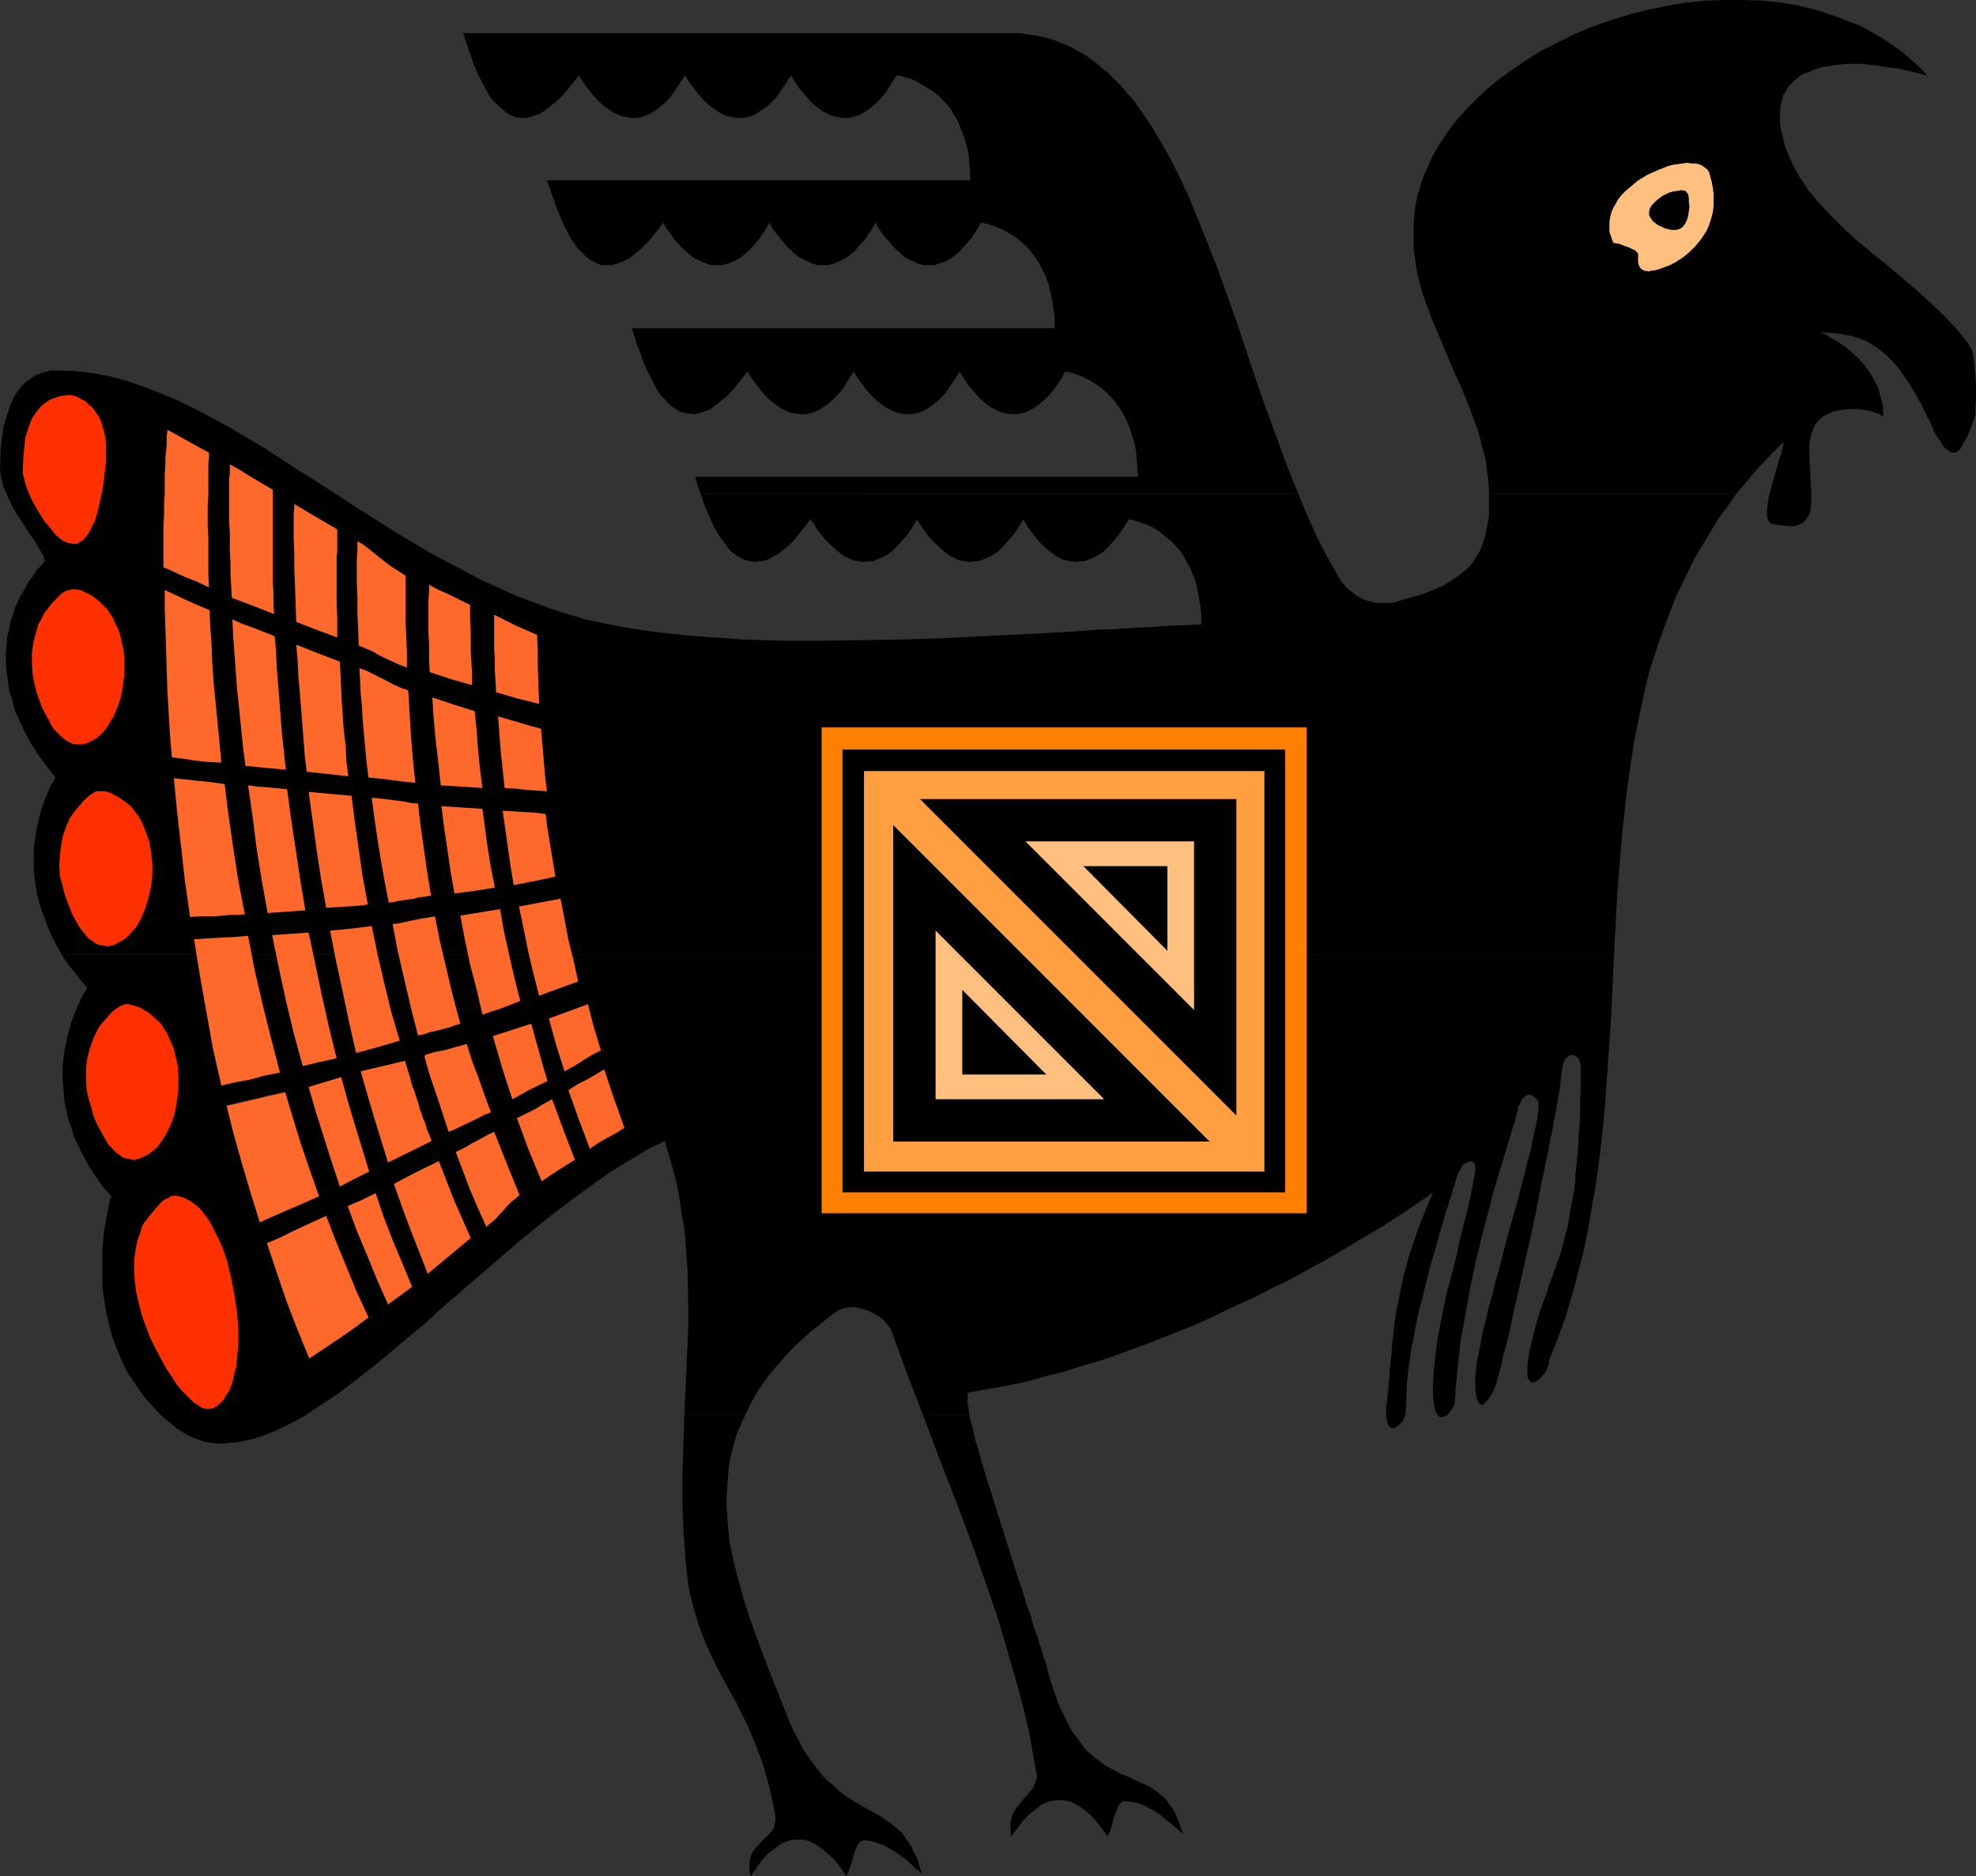<?xml version="1.0" encoding="UTF-8" standalone="no"?>
<svg
   version="1.0"
   width="129.766mm"
   height="123.185mm"
   id="svg61"
   sodipodi:docname="Turkey 3.wmf"
   xmlns:inkscape="http://www.inkscape.org/namespaces/inkscape"
   xmlns:sodipodi="http://sodipodi.sourceforge.net/DTD/sodipodi-0.dtd"
   xmlns="http://www.w3.org/2000/svg"
   xmlns:svg="http://www.w3.org/2000/svg">
  <rect width="100%" height="100%" fill="#333333" stroke="none"/>
  <sodipodi:namedview
     id="namedview61"
     pagecolor="#ffffff"
     bordercolor="#000000"
     borderopacity="0.25"
     inkscape:showpageshadow="2"
     inkscape:pageopacity="0.0"
     inkscape:pagecheckerboard="0"
     inkscape:deskcolor="#d1d1d1"
     inkscape:document-units="mm" />
  <defs
     id="defs1">
    <pattern
       id="WMFhbasepattern"
       patternUnits="userSpaceOnUse"
       width="6"
       height="6"
       x="0"
       y="0" />
  </defs>
  <path
     style="fill:#000000;fill-opacity:1;fill-rule:evenodd;stroke:none"
     d="m 169.841,351.327 -0.323,10.343 -0.162,5.171 v 5.171 l 0.162,5.171 0.323,5.333 0.323,5.171 0.646,5.171 0.323,2.101 0.485,1.939 0.97,3.717 1.131,3.555 1.293,3.232 1.454,3.232 1.454,3.07 3.232,5.979 1.778,3.232 1.616,3.232 1.616,3.394 1.454,3.555 1.454,3.878 0.646,2.101 0.646,2.262 0.646,2.262 0.485,2.262 0.485,2.424 0.485,2.586 v 0.97 l -0.162,0.808 -0.162,0.808 -0.485,0.808 -1.293,1.454 -0.646,0.485 -0.646,0.808 -1.454,1.454 -0.646,0.97 -0.485,0.808 -0.323,1.131 -0.162,1.293 v 1.454 l 0.323,1.454 1.454,-2.101 1.454,-1.939 1.454,-1.616 1.616,-1.131 1.454,-1.131 1.454,-0.646 1.454,-0.485 h 1.616 1.454 l 1.454,0.485 1.454,0.808 1.454,0.97 1.454,1.293 1.616,1.454 1.454,1.939 1.454,2.101 0.646,-1.454 0.485,-1.454 0.485,-1.454 0.323,-1.293 0.485,-1.293 0.485,-0.97 0.323,-0.485 0.323,-0.162 0.323,-0.162 0.485,-0.162 1.616,0.162 1.616,0.485 1.778,0.646 1.778,0.97 1.778,1.131 1.778,1.293 1.939,1.778 2.101,1.778 -0.646,-1.939 -0.485,-1.778 -0.808,-1.454 -0.646,-1.454 -0.808,-1.293 -0.808,-1.131 -0.808,-1.131 -0.97,-0.808 -1.939,-1.616 -2.101,-1.454 -2.262,-1.293 -2.424,-1.293 -2.424,-1.454 -2.424,-1.616 -1.131,-0.97 -1.293,-1.131 -1.293,-1.131 -1.293,-1.293 -1.293,-1.454 -1.131,-1.616 -1.293,-1.778 -1.293,-1.939 -1.131,-2.262 -1.293,-2.424 -1.131,-2.586 -1.131,-2.909 -3.555,-8.888 -3.394,-9.05 -1.616,-4.525 -1.454,-4.525 -1.293,-4.687 -1.131,-4.525 -0.97,-4.525 -0.485,-4.525 -0.323,-4.687 v -2.262 l 0.162,-2.262 0.162,-2.262 0.162,-2.262 0.323,-2.262 0.485,-2.262 0.646,-2.262 0.646,-2.262 0.97,-2.101 0.97,-2.262 z"
     id="path1" />
  <path
     style="fill:#000000;fill-opacity:1;fill-rule:evenodd;stroke:none"
     d="m 229.149,351.327 2.101,5.495 2.101,5.656 4.363,11.151 4.202,11.312 3.878,11.151 1.939,5.656 1.616,5.495 1.616,5.656 1.616,5.495 1.454,5.495 1.293,5.495 0.97,5.333 0.97,5.333 0.162,0.97 -0.323,0.97 -0.323,0.808 -0.323,0.808 -1.293,1.616 -0.646,0.646 -0.646,0.808 -1.454,1.778 -0.646,0.97 -0.485,0.97 -0.323,1.131 -0.162,1.293 v 1.454 l 0.162,1.454 1.616,-2.101 1.454,-1.939 1.454,-1.454 1.616,-1.293 1.454,-1.131 1.454,-0.646 1.454,-0.323 1.454,-0.162 1.454,0.162 1.616,0.323 1.454,0.808 1.454,0.97 1.616,1.293 1.454,1.616 1.454,1.778 1.454,2.101 0.646,-1.293 0.485,-1.454 0.323,-1.616 0.485,-1.293 0.485,-1.131 0.485,-1.131 0.323,-0.323 0.323,-0.323 0.323,-0.162 h 0.485 l 1.616,0.162 1.778,0.323 1.616,0.646 1.778,0.97 1.778,1.131 1.778,1.454 1.939,1.616 2.101,1.778 -0.646,-1.939 -0.646,-1.616 -0.646,-1.616 -0.808,-1.293 -0.808,-1.131 -0.808,-1.131 -0.97,-0.808 -0.97,-0.808 -2.101,-1.454 -2.262,-0.97 -1.131,-0.485 -1.131,-0.646 -2.424,-0.97 -2.424,-1.293 -1.293,-0.646 -1.293,-0.97 -1.131,-0.808 -1.293,-1.131 -1.293,-1.131 -1.131,-1.454 -1.131,-1.616 -1.293,-1.616 -0.97,-1.939 -1.131,-2.262 -1.131,-2.424 -0.97,-2.747 -0.97,-2.909 -0.97,-3.394 -0.162,-0.808 -0.323,-0.97 -0.485,-1.293 -0.323,-1.293 -0.485,-1.454 -0.485,-1.616 -0.646,-1.778 -0.646,-1.939 -0.485,-1.939 -0.808,-1.939 -1.293,-4.363 -1.616,-4.687 -1.454,-4.687 -3.07,-9.696 -1.454,-4.687 -1.454,-4.525 -1.293,-4.363 -0.485,-1.939 -0.646,-1.939 -0.485,-1.939 -0.323,-1.616 -0.485,-1.616 -0.323,-1.454 z"
     id="path2" />
  <path
     style="fill:#000000;fill-opacity:1;fill-rule:evenodd;stroke:none"
     d="m 348.732,351.327 0.162,-0.485 0.162,-3.878 0.162,-4.04 0.485,-4.202 0.646,-4.202 0.808,-4.202 0.808,-4.202 1.131,-4.202 0.97,-4.04 0.97,-3.878 1.131,-3.717 0.97,-3.555 0.97,-3.232 0.808,-2.909 0.485,-1.293 0.323,-1.293 0.485,-1.131 0.485,-1.939 0.323,-0.808 0.162,-0.646 0.162,-0.485 0.323,-1.131 0.323,-0.97 0.485,-0.646 0.323,-0.808 0.485,-0.485 0.485,-0.323 0.485,-0.162 0.323,-0.162 0.485,-0.162 0.323,0.162 0.323,0.162 0.323,0.323 0.162,0.323 v 0.485 0.485 0.646 l -0.323,1.616 -0.323,1.778 -0.808,3.878 -0.808,3.555 -0.97,3.555 -0.808,3.394 -0.646,3.232 -0.808,3.07 -0.808,3.07 -0.808,2.909 -1.131,5.656 -1.131,5.656 -0.646,5.495 -0.323,2.747 -0.162,2.909 v 1.778 1.454 l 0.162,1.293 0.162,0.97 0.162,0.808 0.162,0.808 0.323,0.485 0.323,0.485 0.485,0.323 h 0.646 l 0.485,-0.162 0.485,-0.162 0.646,-0.808 0.646,-0.808 0.485,-0.808 0.162,-0.646 0.646,-7.595 0.808,-7.434 1.293,-7.272 1.293,-7.111 1.454,-6.787 0.808,-3.232 0.808,-3.232 0.808,-3.07 0.808,-2.909 0.646,-2.909 0.808,-2.586 0.97,-3.394 0.97,-3.07 0.808,-2.747 0.808,-2.586 0.323,-1.131 0.323,-1.131 0.323,-0.97 0.323,-0.808 0.162,-0.808 0.162,-0.646 0.162,-0.646 0.162,-0.485 0.162,-1.131 0.485,-0.808 0.323,-0.808 0.485,-0.485 0.323,-0.323 0.485,-0.323 0.485,-0.162 h 0.485 l 0.485,0.323 0.323,0.162 0.323,0.323 0.323,0.323 0.323,0.485 0.162,0.485 v 0.646 0.646 l -0.162,1.616 -0.323,1.939 -0.485,2.101 -0.485,2.262 -0.485,2.586 -0.808,2.747 -0.646,2.747 -0.808,3.07 -0.808,3.232 -0.97,3.394 -1.939,6.949 -1.778,6.949 -0.97,3.394 -0.808,3.394 -0.97,3.232 -0.646,3.07 -0.808,3.07 -0.485,2.747 -0.485,2.424 -0.485,2.262 -0.162,2.101 -0.162,0.808 v 0.808 2.101 0.808 l 0.162,0.808 v 0.646 l 0.162,0.646 0.323,0.808 0.323,0.485 0.323,0.323 h 0.485 l 0.323,-0.162 0.485,-0.485 0.485,-0.485 0.97,-1.454 0.808,-1.616 0.485,-1.454 0.485,-1.939 0.646,-2.262 0.485,-2.424 0.808,-2.747 0.646,-2.747 0.646,-3.07 0.646,-3.07 0.808,-3.232 1.454,-6.787 1.616,-6.949 1.454,-6.787 1.293,-6.787 0.97,-4.687 0.97,-4.525 0.323,-2.101 0.485,-1.939 0.323,-1.939 0.323,-1.778 0.323,-1.778 0.323,-1.616 0.162,-1.454 0.323,-1.293 0.162,-1.131 0.162,-1.131 v -0.808 l 0.162,-0.808 0.162,-1.454 0.162,-1.131 0.323,-0.97 0.323,-0.646 0.323,-0.485 0.485,-0.323 0.485,-0.323 h 0.323 0.485 l 0.485,0.323 0.323,0.162 0.323,0.323 0.485,0.97 0.162,0.97 v 4.525 l -0.162,4.363 v 4.04 l -0.323,3.717 -0.162,3.555 -0.323,3.394 -0.323,3.07 -0.162,2.909 -0.323,1.939 -0.323,1.778 -0.646,3.394 -0.485,3.232 -0.808,2.747 -0.646,2.747 -0.808,2.424 -0.808,2.262 -0.808,2.262 -0.808,2.101 -0.323,1.131 -0.323,0.97 -1.616,4.363 -0.646,2.262 -0.646,2.424 -0.646,2.586 -0.646,2.747 -0.162,1.131 -0.162,1.131 -0.162,0.808 v 0.97 1.293 0.646 l 0.323,0.808 0.162,0.323 0.323,0.323 0.485,0.162 0.646,-0.162 0.485,-0.323 0.646,-0.485 0.485,-0.485 0.646,-0.808 0.485,-0.646 0.323,-0.808 0.323,-0.97 v -0.646 l 2.101,-5.333 1.939,-5.333 1.616,-5.333 1.454,-5.495 1.454,-5.495 1.131,-5.495 0.97,-5.656 0.97,-5.495 0.97,-7.111 0.808,-7.111 0.646,-7.111 0.485,-7.111 0.97,-14.544 0.646,-14.221 H 15.352 l 1.293,2.101 1.616,1.939 1.616,2.101 1.778,2.101 -0.162,0.162 v 0.162 l -0.162,0.323 -0.323,0.485 -0.323,0.485 -0.485,0.808 -0.323,0.808 -0.323,0.808 -0.485,0.97 -0.485,1.131 -0.485,1.293 -0.485,1.293 -0.323,1.454 -0.485,1.454 -0.323,1.616 -0.323,1.616 -0.323,1.778 -0.162,1.778 -0.162,1.778 v 1.939 l 0.162,1.939 0.162,2.101 0.162,2.101 0.485,2.101 0.485,2.262 0.808,2.262 0.646,2.262 1.131,2.262 1.131,2.262 1.293,2.424 1.616,2.424 1.616,2.424 2.424,2.747 v 0.162 l -0.162,0.162 -0.162,0.485 -0.162,0.646 -0.162,0.808 -0.162,0.97 -0.162,0.97 -0.323,1.293 -0.162,1.293 -0.323,1.454 -0.162,1.616 -0.162,1.778 -0.162,1.778 v 1.778 1.939 2.101 2.101 l 0.162,2.101 0.323,2.101 0.323,2.262 0.485,2.262 0.485,2.262 0.646,2.262 0.808,2.262 0.97,2.424 0.97,2.262 1.131,2.262 1.454,2.101 1.454,2.262 1.616,2.101 1.939,2.101 1.939,2.101 3.717,3.07 1.778,1.131 1.616,0.97 1.778,0.646 1.778,0.646 1.939,0.323 1.778,0.162 1.939,-0.162 2.101,-0.162 1.939,-0.323 2.101,-0.485 2.101,-0.646 2.101,-0.808 2.101,-0.808 2.262,-1.131 2.262,-1.131 2.262,-1.293 3.878,-2.586 4.202,-2.747 4.202,-3.232 4.202,-3.232 4.363,-3.555 4.363,-3.717 4.525,-3.717 4.363,-4.04 4.525,-3.878 4.686,-4.04 9.211,-7.919 4.686,-3.878 4.686,-3.717 4.686,-3.555 4.686,-3.394 4.525,-3.232 4.525,-2.747 4.525,-2.747 4.525,-2.262 1.616,5.495 1.454,5.495 0.646,3.555 0.485,3.555 0.646,3.555 0.323,3.555 0.485,7.111 0.162,7.111 v 7.111 l -0.323,7.272 -0.646,14.383 h 15.029 l 1.616,-3.394 1.939,-3.232 2.262,-3.232 2.586,-3.07 2.909,-3.232 1.616,-1.616 1.778,-1.616 1.778,-1.616 1.939,-1.454 1.939,-1.616 2.101,-1.616 0.808,-0.485 1.131,-0.485 0.97,-0.162 1.131,-0.162 h 0.97 l 1.131,0.323 1.131,0.323 0.97,0.323 0.97,0.485 0.97,0.485 0.97,0.646 0.808,0.646 0.646,0.808 0.646,0.646 0.485,0.808 0.323,0.808 3.717,10.181 4.04,10.504 h 11.474 l -0.162,-1.293 -0.162,-1.131 -0.162,-0.97 v -0.808 -0.646 -0.485 l 0.162,-0.323 0.323,-0.162 4.525,-0.808 4.686,-0.808 4.686,-0.97 4.686,-1.293 4.525,-1.131 4.525,-1.454 4.525,-1.293 4.686,-1.616 8.726,-3.232 8.565,-3.394 4.202,-1.778 4.04,-1.939 4.04,-1.939 4.04,-1.778 3.717,-1.939 3.717,-1.778 3.717,-1.939 3.394,-1.939 3.394,-1.778 3.232,-1.939 3.07,-1.778 2.909,-1.778 2.747,-1.616 2.747,-1.616 2.424,-1.616 2.262,-1.454 2.101,-1.454 1.939,-1.293 1.778,-1.131 1.454,-1.131 -1.778,4.202 -1.616,4.04 -1.293,3.717 -1.293,3.878 -0.97,3.555 -0.808,3.232 -0.646,3.394 -0.646,3.07 -0.485,3.07 -0.323,2.909 -0.323,2.747 -0.162,2.747 -0.323,2.586 -0.162,2.586 -0.485,5.01 -0.162,1.293 -0.162,1.293 v 1.131 0.97 l 0.162,0.97 0.162,0.808 0.162,0.485 0.323,0.485 0.323,0.162 0.323,0.162 h 0.485 l 0.323,-0.162 0.808,-0.485 0.808,-0.808 0.485,-0.808 z"
     id="path3" />
  <path
     style="fill:#000000;fill-opacity:1;fill-rule:evenodd;stroke:none"
     d="m 322.23,122.496 -2.747,-6.787 -2.586,-7.111 -2.586,-6.949 -2.586,-7.434 -2.424,-7.272 -2.424,-7.272 -2.586,-7.272 -2.586,-7.111 -2.262,-5.656 -2.262,-5.656 -2.262,-5.495 -2.424,-5.171 -2.586,-5.01 -2.747,-4.687 -1.293,-2.262 -1.454,-2.101 -1.454,-2.101 -1.454,-2.101 -1.616,-1.778 -1.616,-1.939 -1.616,-1.616 -1.616,-1.616 -1.778,-1.454 -1.778,-1.454 -1.778,-1.293 -1.939,-1.131 -1.939,-1.131 -1.939,-0.808 -2.101,-0.808 -2.101,-0.646 -2.101,-0.485 -2.262,-0.323 -2.262,-0.323 h -2.424 -135.744 l 0.323,0.646 0.162,0.646 0.323,0.97 0.323,0.97 0.323,1.131 0.485,1.131 0.808,2.424 1.131,2.586 1.293,2.424 1.293,2.424 0.808,1.131 0.97,0.97 0.808,0.808 0.97,0.808 0.97,0.808 0.97,0.485 1.131,0.485 1.131,0.162 h 1.131 l 1.293,-0.162 1.293,-0.485 1.454,-0.485 1.293,-0.97 1.454,-1.131 1.616,-1.293 1.616,-1.778 1.616,-1.939 1.778,-2.262 h 0.162 v 0.162 l 0.162,0.323 0.323,0.485 0.323,0.485 0.323,0.485 0.97,1.293 1.131,1.454 1.454,1.616 1.454,1.293 1.778,1.293 0.97,0.485 0.97,0.485 0.97,0.323 0.97,0.162 1.131,0.162 h 1.131 l 1.131,-0.162 1.131,-0.323 1.131,-0.485 1.293,-0.808 1.131,-0.808 1.293,-1.131 1.293,-1.293 1.131,-1.616 1.293,-1.939 1.293,-1.939 h 0.162 v 0.162 l 0.162,0.323 0.323,0.485 0.323,0.485 0.323,0.485 0.97,1.293 1.131,1.454 1.454,1.616 1.454,1.293 1.778,1.293 1.778,0.97 1.131,0.323 0.97,0.162 1.131,0.162 h 1.131 l 1.131,-0.162 1.131,-0.323 1.131,-0.485 1.131,-0.808 1.293,-0.808 1.293,-1.131 1.293,-1.293 1.131,-1.616 1.293,-1.939 1.293,-1.939 h 0.162 v 0.162 l 0.162,0.323 0.323,0.485 0.162,0.485 0.485,0.485 0.808,1.293 1.293,1.454 1.293,1.616 1.454,1.293 1.778,1.293 1.939,0.97 0.97,0.323 1.131,0.162 0.97,0.162 h 1.131 l 1.131,-0.162 1.131,-0.323 1.131,-0.485 1.293,-0.808 1.131,-0.808 1.293,-1.131 1.293,-1.293 1.293,-1.616 1.131,-1.939 1.293,-1.939 h 0.162 0.162 0.162 0.323 l 0.97,0.323 1.131,0.323 1.454,0.485 1.454,0.808 1.616,0.97 1.778,1.131 1.778,1.454 1.616,1.778 0.808,0.97 0.646,1.131 0.808,1.293 0.646,1.293 0.485,1.293 0.646,1.616 0.485,1.616 0.485,1.616 0.323,1.778 0.162,1.939 0.162,2.101 v 2.101 H 135.744 l 0.323,0.97 0.485,0.97 0.323,1.293 0.485,1.293 0.485,1.454 0.646,1.616 1.293,3.07 1.616,3.232 0.97,1.454 0.97,1.454 1.131,1.131 1.131,1.131 1.131,0.808 1.293,0.646 1.293,0.485 h 1.454 1.293 l 1.454,-0.485 1.293,-0.485 1.293,-0.646 1.293,-0.97 1.293,-1.131 1.454,-1.293 1.454,-1.616 1.454,-1.778 1.616,-2.101 v 0 l 0.162,0.323 0.162,0.323 0.323,0.646 0.485,0.646 0.485,0.646 1.131,1.616 1.616,1.778 1.778,1.616 0.97,0.808 0.97,0.646 1.131,0.485 1.131,0.485 1.454,0.485 h 1.454 1.454 l 1.616,-0.485 1.131,-0.485 1.293,-0.646 1.131,-0.808 1.293,-1.131 1.293,-1.454 1.293,-1.454 1.293,-1.939 1.293,-2.101 v 0 l 0.162,0.323 0.162,0.323 0.323,0.646 0.485,0.646 0.485,0.646 1.293,1.616 1.454,1.778 1.778,1.616 0.97,0.808 1.131,0.646 0.97,0.485 1.131,0.485 1.454,0.485 h 1.454 1.454 l 1.616,-0.485 1.131,-0.485 1.293,-0.646 1.131,-0.808 1.293,-1.131 1.293,-1.454 1.293,-1.454 1.293,-1.939 1.293,-2.101 v 0 l 0.162,0.323 0.162,0.323 0.323,0.646 0.485,0.646 0.485,0.646 0.485,0.808 0.808,0.808 1.454,1.778 1.778,1.616 0.808,0.808 1.131,0.646 1.131,0.485 1.131,0.485 1.293,0.485 h 1.454 1.454 l 1.616,-0.485 1.293,-0.485 1.131,-0.646 1.131,-0.808 1.293,-1.131 1.293,-1.454 1.293,-1.454 1.293,-1.939 1.293,-2.101 h 0.162 0.162 l 0.485,0.162 0.646,0.162 0.808,0.162 0.808,0.323 2.101,0.808 1.131,0.646 1.131,0.646 1.293,0.808 1.131,0.97 1.293,1.131 1.131,1.293 1.131,1.454 0.97,1.454 0.808,1.616 0.808,1.616 0.646,1.778 0.485,1.939 0.485,1.939 0.323,2.262 0.323,2.424 v 2.586 H 156.752 l 0.323,0.646 0.162,0.808 0.323,0.808 0.323,1.131 0.323,0.97 0.485,1.131 0.808,2.424 1.131,2.586 1.293,2.586 1.293,2.424 0.808,1.131 0.97,0.97 0.808,0.97 0.97,0.808 0.97,0.646 0.97,0.646 1.131,0.323 1.131,0.162 1.131,0.162 1.293,-0.162 1.293,-0.485 1.454,-0.485 1.293,-0.97 1.454,-1.131 1.616,-1.293 1.616,-1.778 1.616,-1.939 1.778,-2.262 h 0.162 v 0.162 l 0.162,0.323 0.323,0.485 0.323,0.485 0.323,0.485 0.97,1.293 1.131,1.454 1.454,1.616 1.454,1.293 1.778,1.293 0.97,0.485 0.97,0.485 0.97,0.323 0.97,0.162 1.131,0.162 h 1.131 l 1.131,-0.162 1.131,-0.323 1.131,-0.485 1.293,-0.808 1.131,-0.808 1.293,-1.131 1.293,-1.293 1.293,-1.616 1.131,-1.939 1.293,-1.939 h 0.162 v 0.162 l 0.162,0.323 0.323,0.485 0.323,0.485 0.323,0.485 0.97,1.293 1.131,1.454 1.454,1.616 1.454,1.293 1.778,1.293 0.97,0.485 0.97,0.485 0.97,0.323 0.97,0.162 1.131,0.162 h 1.131 l 1.131,-0.162 1.131,-0.323 1.131,-0.485 1.293,-0.808 1.131,-0.808 1.293,-1.131 1.293,-1.293 1.131,-1.616 1.293,-1.939 1.293,-1.939 h 0.162 v 0.162 l 0.162,0.323 0.323,0.485 0.162,0.485 0.485,0.485 0.808,1.293 1.293,1.454 1.293,1.616 1.454,1.293 1.778,1.293 0.97,0.485 0.97,0.485 0.97,0.323 1.131,0.162 0.97,0.162 h 1.131 l 1.131,-0.162 1.131,-0.323 1.131,-0.485 1.293,-0.808 1.131,-0.808 1.293,-1.131 1.293,-1.293 1.293,-1.616 1.293,-1.939 1.131,-1.939 h 0.162 0.162 0.162 0.323 l 0.97,0.323 1.131,0.323 1.293,0.485 1.616,0.808 1.616,0.97 1.616,1.131 1.616,1.454 1.616,1.778 0.808,1.131 0.808,1.131 0.646,1.131 0.646,1.293 0.646,1.454 0.485,1.454 0.485,1.454 0.485,1.778 0.323,1.778 0.162,1.939 0.162,2.101 0.162,2.101 H 172.589 l 0.162,0.808 0.323,0.97 0.323,1.131 0.485,1.293 z"
     id="path4" />
  <path
     style="fill:#000000;fill-opacity:1;fill-rule:evenodd;stroke:none"
     d="m 83.224,122.496 7.757,5.01 7.918,5.01 7.918,4.687 4.202,2.262 4.04,2.101 4.202,2.262 4.202,1.939 4.363,1.939 4.202,1.616 4.363,1.616 4.525,1.454 4.363,1.293 4.525,0.97 4.04,0.808 4.04,0.646 4.202,0.646 4.363,0.485 4.525,0.485 4.525,0.323 4.525,0.323 4.686,0.323 9.696,0.323 h 9.696 l 9.858,-0.162 10.019,-0.162 10.019,-0.323 9.858,-0.485 9.696,-0.485 9.696,-0.485 9.211,-0.646 4.525,-0.162 4.525,-0.323 4.202,-0.162 4.363,-0.323 4.04,-0.162 4.04,-0.162 v -2.262 l -0.162,-1.939 -0.323,-1.939 -0.323,-1.778 -0.323,-1.778 -0.485,-1.616 -0.646,-1.454 -0.485,-1.293 -0.808,-1.293 -0.646,-1.293 -0.646,-1.131 -0.808,-0.97 -1.616,-1.778 -1.778,-1.454 -1.616,-1.293 -1.616,-0.97 -1.616,-0.646 -1.293,-0.485 -1.131,-0.323 -0.808,-0.323 h -0.485 -0.162 l -0.162,-0.162 v 0 l -1.293,2.101 -1.293,1.939 -1.293,1.454 -1.293,1.454 -1.131,1.131 -1.293,0.808 -1.131,0.646 -1.131,0.485 -1.293,0.485 h -1.131 l -0.97,0.162 -1.131,-0.162 -0.97,-0.162 -1.131,-0.323 -1.778,-0.97 -1.778,-1.293 -1.616,-1.454 -1.293,-1.454 -1.131,-1.454 -0.97,-1.293 -0.323,-0.646 -0.323,-0.485 -0.162,-0.323 -0.323,-0.323 v -0.162 -0.162 l -1.293,2.101 -1.293,1.939 -1.293,1.454 -1.293,1.454 -1.131,1.131 -1.293,0.808 -1.131,0.646 -1.293,0.485 -1.131,0.485 h -1.131 l -1.131,0.162 -0.97,-0.162 -1.131,-0.162 -0.97,-0.323 -0.97,-0.485 -0.97,-0.485 -1.616,-1.293 -1.616,-1.454 -1.454,-1.454 -1.131,-1.454 -0.97,-1.293 -0.323,-0.646 -0.323,-0.485 -0.323,-0.323 -0.162,-0.323 v -0.162 -0.162 l -1.293,2.101 -1.293,1.939 -1.293,1.454 -1.293,1.454 -1.293,1.131 -1.131,0.808 -1.131,0.646 -1.293,0.485 -1.131,0.485 h -1.131 l -1.131,0.162 -0.97,-0.162 -1.131,-0.162 -0.97,-0.323 -0.97,-0.485 -0.97,-0.485 -1.616,-1.293 -1.616,-1.454 -1.454,-1.454 -1.131,-1.454 -0.97,-1.293 -0.323,-0.646 -0.323,-0.485 -0.323,-0.323 -0.162,-0.323 v -0.162 l -0.162,-0.162 -1.454,1.939 -1.454,1.778 -1.293,1.616 -1.293,1.293 -1.454,1.131 -1.131,0.97 -1.293,0.646 -1.131,0.646 -1.131,0.323 -1.131,0.162 -0.97,0.162 -0.97,-0.162 -0.97,-0.162 -0.97,-0.323 -0.808,-0.485 -0.97,-0.485 -1.616,-1.293 -1.293,-1.778 -1.293,-1.778 -1.293,-2.101 -1.939,-4.363 -0.808,-2.101 -0.646,-1.939 h 148.349 l 2.262,5.495 2.424,5.333 2.586,5.01 2.747,4.848 0.97,1.454 1.131,1.293 1.616,1.293 0.808,0.646 0.97,0.485 0.97,0.485 1.131,0.323 1.131,0.323 1.131,0.162 h 1.293 1.293 l 1.454,-0.162 1.454,-0.485 2.909,-0.808 2.747,-0.808 2.424,-0.97 2.262,-0.97 1.939,-1.131 1.939,-1.293 1.616,-1.293 1.454,-1.293 1.131,-1.616 1.131,-1.778 0.808,-1.939 0.646,-2.101 0.485,-2.262 0.485,-2.586 v -2.586 -3.07 h 61.408 l -2.262,3.232 -2.262,3.07 -1.939,3.232 -1.939,3.232 -1.939,3.232 -1.616,3.232 -1.616,3.394 -1.616,3.394 -1.293,3.394 -1.293,3.394 -1.293,3.555 -1.131,3.394 -1.131,3.555 -0.97,3.555 -1.616,7.272 -1.454,7.272 -1.131,7.434 -0.97,7.272 -0.808,7.595 -0.646,7.595 -0.646,7.757 -0.808,15.352 H 15.352 l -1.293,-2.262 -1.131,-2.262 -0.97,-2.101 -0.808,-2.262 -0.808,-2.101 -0.646,-1.939 -0.485,-2.101 -0.323,-1.939 -0.323,-1.939 -0.162,-1.939 v -1.939 -1.778 -1.616 l 0.162,-1.616 0.485,-3.232 0.646,-2.909 0.646,-2.424 0.808,-2.262 0.485,-0.97 0.323,-0.97 0.323,-0.646 0.323,-0.808 0.323,-0.485 0.323,-0.485 0.162,-0.485 0.323,-0.323 v -0.162 0 l -2.262,-2.909 -2.101,-2.909 -1.778,-2.747 -1.454,-2.747 -1.293,-2.747 -1.131,-2.586 -0.646,-2.586 -0.808,-2.424 -0.323,-2.424 -0.323,-2.262 -0.162,-2.262 v -2.262 l 0.162,-1.939 0.162,-2.101 0.485,-1.939 0.323,-1.778 0.646,-1.778 0.485,-1.616 0.646,-1.454 0.646,-1.454 0.808,-1.293 0.646,-1.293 0.646,-1.131 0.808,-0.97 0.646,-0.97 0.485,-0.808 0.646,-0.646 0.485,-0.485 0.485,-0.646 0.162,-0.162 0.323,-0.323 v 0 l -0.162,-0.646 -0.162,-0.646 -0.485,-0.808 L 9.858,136.394 9.373,135.586 8.726,134.454 7.272,132.354 5.818,130.091 5.01,128.798 4.202,127.667 2.747,125.081 1.616,122.496 0.97,121.041 0.485,119.425 0.162,117.809 0,116.355 l 0.162,-4.363 0.162,-2.262 0.323,-2.101 0.323,-2.101 0.646,-2.101 0.646,-1.939 0.646,-1.778 0.808,-1.616 1.131,-1.616 1.131,-1.293 1.454,-1.131 1.454,-0.97 1.778,-0.646 1.939,-0.485 h 1.131 0.97 l 4.202,0.162 4.202,0.485 4.202,0.808 4.202,1.131 4.202,1.454 4.202,1.616 4.202,1.778 4.363,2.101 4.202,2.262 4.202,2.262 4.363,2.586 4.363,2.586 8.726,5.656 z"
     id="path5" />
  <path
     style="fill:#000000;fill-opacity:1;fill-rule:evenodd;stroke:none"
     d="m 449.571,122.496 v 2.101 l -0.162,1.778 -0.162,0.808 -0.323,0.808 -0.485,0.646 -0.485,0.646 -0.485,0.485 -0.808,0.323 -0.646,0.323 -1.131,0.162 h -0.97 l -1.293,-0.162 -1.293,-0.162 -1.616,-0.323 -0.485,-0.323 -0.323,-0.485 -0.323,-0.808 v -0.808 -1.131 l 0.162,-1.131 0.162,-1.293 0.323,-1.454 1.293,-4.687 0.646,-2.262 0.323,-1.131 0.323,-0.97 0.323,-0.97 0.162,-0.808 0.162,-0.646 0.162,-0.485 v -0.485 -0.162 -0.162 l -0.162,0.162 -3.07,3.07 -2.909,3.07 -2.747,3.232 -2.747,3.232 h -61.408 v -0.485 l -0.162,-2.747 -0.323,-2.424 -0.323,-2.586 -0.646,-2.586 -0.646,-2.424 -0.646,-2.424 -1.778,-4.848 -1.939,-4.848 -2.101,-4.687 -4.04,-9.535 -1.939,-4.687 -1.778,-4.848 -0.646,-2.262 -0.646,-2.424 -0.485,-2.424 -0.323,-2.424 -0.323,-2.586 v -2.424 -2.586 l 0.162,-2.424 0.323,-2.747 0.485,-2.424 0.808,-2.747 0.97,-2.747 0.808,-1.778 0.808,-1.939 0.97,-1.778 0.97,-1.616 2.262,-3.394 2.586,-3.394 2.909,-3.07 3.07,-3.07 3.394,-2.909 3.555,-2.586 3.717,-2.586 3.878,-2.424 4.202,-2.101 4.202,-2.101 4.363,-1.778 4.525,-1.616 4.686,-1.454 4.686,-1.131 4.686,-0.97 4.686,-0.808 4.848,-0.485 L 428.078,0 h 4.686 l 4.848,0.162 4.525,0.485 4.525,0.808 4.525,1.131 4.363,1.454 4.202,1.616 2.101,0.808 2.101,1.131 1.939,1.131 1.939,1.131 1.778,1.293 1.939,1.293 1.778,1.454 1.616,1.454 1.778,1.616 1.616,1.778 -3.232,-0.808 -3.394,-0.808 -3.394,-0.485 -3.394,-0.485 -3.232,-0.323 h -3.232 l -3.07,0.323 -2.909,0.485 -1.293,0.323 -1.293,0.485 -1.131,0.485 -1.293,0.485 -0.97,0.646 -0.97,0.808 -0.808,0.808 -0.808,0.808 -0.646,1.131 -0.646,0.97 -0.323,1.293 -0.323,1.293 -0.162,1.454 v 1.454 1.616 l 0.323,1.778 0.485,1.939 0.485,2.101 0.808,1.939 0.808,1.778 0.97,1.939 0.97,1.778 1.131,1.616 1.131,1.778 2.747,3.232 3.07,3.232 3.07,3.07 3.394,3.07 7.11,5.818 7.272,6.141 3.394,3.07 3.394,3.232 3.232,3.394 2.747,3.394 0.485,0.808 0.485,0.808 0.323,0.97 0.162,0.97 0.323,2.424 0.162,2.424 0.162,2.586 v 2.586 l -0.162,2.424 v 2.101 l -0.646,1.778 -0.646,1.778 -0.646,1.454 -0.646,1.293 -0.646,0.97 -0.485,0.97 -0.646,0.646 -0.646,0.323 h -0.646 l -0.646,-0.162 -0.808,-0.646 -0.485,-0.323 -0.323,-0.485 -0.485,-0.646 -0.323,-0.646 -0.646,-0.808 -0.485,-0.808 -0.485,-0.97 -0.97,-2.262 -0.646,-1.131 -1.454,-3.07 -1.454,-2.586 -1.454,-2.424 -1.454,-2.101 -1.454,-2.101 -1.454,-1.616 -1.454,-1.454 -1.616,-1.293 -1.616,-1.131 -1.616,-0.97 -1.778,-0.646 -1.778,-0.646 -1.939,-0.323 -1.778,-0.323 -2.101,-0.162 -2.101,-0.162 v 0 l 0.162,0.162 0.485,0.162 0.808,0.323 0.97,0.646 1.131,0.646 1.293,0.808 1.454,0.97 1.454,1.293 1.454,1.293 1.454,1.616 1.293,1.616 1.131,1.939 1.131,2.101 0.646,2.262 0.323,1.131 0.323,1.293 v 1.293 l 0.162,1.454 -0.162,-0.162 h -0.162 l -0.162,-0.162 -0.485,-0.323 -0.485,-0.162 -0.646,-0.162 -0.646,-0.323 -0.808,-0.162 -0.808,-0.162 -0.97,-0.162 -0.97,-0.162 h -1.131 -1.131 l -1.293,0.162 -1.293,0.162 -1.454,0.323 -1.293,0.646 -1.293,0.646 -0.97,0.97 -0.808,0.97 -0.485,1.131 -0.485,1.131 -0.323,1.454 -0.162,1.293 v 1.454 1.616 l 0.162,3.07 0.162,3.07 z"
     id="path6" />
  <path
     style="fill:#ffffff;fill-opacity:1;fill-rule:evenodd;stroke:none"
     d="m 56.075,274.242 3.394,-0.808 3.555,-0.808 3.717,-0.808 4.04,-0.97 z"
     id="path7" />
  <path
     style="fill:#ffbf7f;fill-opacity:1;fill-rule:evenodd;stroke:none"
     d="m 424.361,43.31 -0.162,-0.646 -0.485,-0.646 -0.646,-0.485 -0.646,-0.485 -0.808,-0.323 -0.808,-0.162 h -0.97 l -1.131,-0.162 -1.131,0.162 -1.131,0.162 -1.131,0.162 -1.293,0.323 -2.424,0.97 -2.586,1.131 -2.424,1.454 -2.101,1.778 -0.97,0.808 -0.97,0.97 -0.808,0.97 -0.646,1.131 -0.646,1.131 -0.485,1.131 -0.323,1.293 -0.162,1.131 v 1.293 1.131 l 0.485,1.454 0.485,1.293 v 0 h 0.323 l 0.485,0.162 h 0.485 l 0.808,0.323 0.808,0.323 0.97,0.323 0.97,0.485 0.485,0.162 0.323,0.323 0.323,0.323 0.162,0.323 v 0.646 0.646 0.808 l 0.162,0.646 0.162,0.323 0.162,0.323 0.323,0.323 0.485,0.323 0.323,0.162 h 0.485 l 0.485,0.162 0.485,-0.162 1.293,-0.162 1.454,-0.485 1.778,-0.646 1.616,-0.808 1.778,-1.131 1.616,-1.293 1.616,-1.616 1.454,-1.778 1.293,-1.939 0.485,-1.131 0.485,-1.293 0.323,-1.131 0.323,-1.293 0.162,-1.454 v -1.293 -1.616 l -0.162,-1.454 -0.323,-1.616 z"
     id="path8" />
  <path
     style="fill:#000000;fill-opacity:1;fill-rule:evenodd;stroke:none"
     d="m 419.028,48.32 -0.162,-0.323 -0.162,-0.162 -0.162,-0.323 -0.323,-0.162 -0.808,-0.162 -0.97,0.162 -1.131,0.162 -1.131,0.323 -1.293,0.646 -0.97,0.646 -0.97,0.808 -0.808,0.808 -0.646,0.97 -0.162,0.808 v 0.485 0.485 l 0.323,0.485 0.323,0.485 0.323,0.485 0.646,0.485 0.646,0.485 0.808,0.323 0.97,0.485 0.808,0.162 0.646,0.162 h 0.646 0.646 l 0.97,-0.323 0.485,-0.323 0.646,-0.808 0.485,-0.97 0.323,-1.131 0.162,-1.131 0.162,-1.131 -0.162,-1.131 V 49.128 l -0.162,-0.808 v -0.485 -0.323 0.485 z"
     id="path9" />
  <path
     style="fill:#ff3000;fill-opacity:1;fill-rule:evenodd;stroke:none"
     d="m 15.029,133.808 -0.485,-0.485 -0.646,-0.485 -0.646,-0.808 -0.646,-0.808 -0.808,-0.97 -0.808,-0.97 L 9.373,126.698 7.918,124.112 6.787,121.526 6.302,120.072 5.979,118.779 5.656,117.486 v -1.131 l 0.162,-3.232 0.323,-3.232 0.162,-1.454 0.485,-1.454 0.485,-1.454 0.485,-1.293 0.646,-1.131 0.808,-1.131 0.97,-1.131 0.97,-0.808 1.131,-0.808 1.293,-0.485 1.454,-0.485 1.616,-0.162 h 0.485 0.646 l 0.808,0.162 0.808,0.323 0.808,0.485 0.97,0.485 0.808,0.808 0.97,0.808 0.808,1.131 0.808,1.131 0.646,1.454 0.485,1.778 0.485,1.939 0.162,2.101 v 2.424 1.293 l -0.162,1.293 -0.323,2.747 -0.323,2.586 -0.485,2.262 -0.485,2.262 -0.485,1.939 -0.485,1.778 -0.808,1.454 -0.646,1.293 -0.646,0.97 -0.808,0.97 -0.808,0.485 -0.808,0.485 H 18.099 l -0.97,-0.162 -0.97,-0.323 z"
     id="path10" />
  <path
     style="fill:#ff3000;fill-opacity:1;fill-rule:evenodd;stroke:none"
     d="m 11.797,151.1 -0.646,0.808 -0.485,0.808 -0.485,1.131 -0.646,0.97 -0.646,2.262 -0.646,2.586 -0.323,2.424 v 2.586 l 0.162,2.586 0.485,2.424 0.485,2.101 0.646,1.778 0.646,1.778 0.808,1.616 0.808,1.454 0.646,1.293 0.808,1.293 0.97,0.97 0.808,0.808 0.97,0.808 0.808,0.485 0.97,0.485 0.97,0.162 h 0.808 0.97 l 0.97,-0.323 0.97,-0.485 0.97,-0.485 0.97,-0.808 0.808,-0.646 0.808,-0.97 0.646,-0.97 0.646,-1.131 0.646,-0.97 1.131,-2.586 0.808,-2.586 0.485,-2.747 0.323,-2.747 v -3.07 l -0.162,-2.747 -0.646,-2.747 -0.323,-1.454 -0.485,-1.293 -0.646,-1.293 -0.485,-1.131 -0.808,-1.293 -0.646,-0.97 -0.97,-0.97 -0.97,-0.97 -0.97,-0.808 -1.131,-0.808 -0.97,-0.485 -0.97,-0.485 -0.808,-0.323 -0.808,-0.162 h -0.646 -0.646 l -0.646,0.162 -0.646,0.162 -1.131,0.646 -1.131,1.131 -1.131,1.131 z"
     id="path11" />
  <path
     style="fill:#ff3000;fill-opacity:1;fill-rule:evenodd;stroke:none"
     d="m 37.006,301.876 -0.646,0.808 -0.646,0.808 -0.485,0.97 -0.323,1.131 -0.808,2.262 -0.485,2.424 -0.323,2.586 v 2.586 l 0.162,2.586 0.323,2.424 0.646,2.909 0.808,3.07 0.97,2.747 1.131,2.909 1.293,2.586 1.293,2.424 1.293,2.424 1.454,2.101 1.293,2.101 1.454,1.616 1.454,1.454 1.293,1.293 1.293,0.808 0.485,0.323 0.646,0.323 h 0.646 l 0.485,0.162 0.485,-0.162 h 0.485 l 0.97,-0.485 0.97,-0.808 0.808,-0.808 0.646,-1.131 0.808,-1.131 0.485,-1.293 0.485,-1.454 0.323,-1.616 0.485,-1.778 0.162,-1.778 0.162,-1.778 0.162,-1.939 v -4.04 l -0.323,-4.04 -0.646,-4.202 -0.808,-4.202 -0.97,-4.04 -0.646,-1.939 -0.646,-1.778 -0.808,-1.778 -0.808,-1.616 -0.808,-1.616 -0.808,-1.454 -0.97,-1.293 -0.97,-1.293 -0.97,-0.97 -1.131,-0.808 -0.97,-0.646 -0.97,-0.485 -0.808,-0.323 -0.646,-0.162 -0.808,-0.162 h -0.646 l -0.646,0.162 -0.485,0.323 -1.293,0.646 -1.131,1.131 -1.131,1.293 z"
     id="path12" />
  <path
     style="fill:#ff3000;fill-opacity:1;fill-rule:evenodd;stroke:none"
     d="m 25.21,254.041 -0.646,0.808 -0.485,0.97 -0.485,0.97 -0.485,1.131 -0.808,2.262 -0.646,2.424 -0.323,2.586 v 2.586 l 0.162,2.586 0.485,2.262 0.646,2.101 0.485,1.939 0.646,1.616 0.808,1.616 0.808,1.454 0.808,1.454 0.646,1.131 0.97,0.97 0.808,0.97 0.97,0.646 0.808,0.646 0.97,0.323 0.97,0.162 0.97,0.162 0.808,-0.162 0.97,-0.323 0.97,-0.485 0.97,-0.485 0.97,-0.808 0.808,-0.646 0.808,-0.97 0.646,-0.97 0.646,-0.97 0.646,-1.131 1.131,-2.424 0.808,-2.586 0.485,-2.909 0.323,-2.747 v -2.909 l -0.162,-2.909 -0.646,-2.747 -0.323,-1.293 -0.485,-1.293 -0.646,-1.293 -0.485,-1.293 -0.808,-1.131 -0.646,-1.131 -0.97,-0.97 -0.97,-0.808 -0.97,-0.97 -1.131,-0.646 -0.97,-0.646 -0.97,-0.323 -0.808,-0.323 -0.808,-0.162 -0.646,-0.162 h -0.646 l -0.646,0.162 -0.646,0.323 -1.131,0.646 -1.131,0.97 -1.131,1.293 z"
     id="path13" />
  <path
     style="fill:#ff3000;fill-opacity:1;fill-rule:evenodd;stroke:none"
     d="m 18.746,201.035 -1.293,1.778 -0.97,2.101 -0.808,2.262 -0.485,2.424 -0.323,2.586 -0.162,2.586 0.162,2.586 0.646,2.424 0.485,1.939 0.646,1.939 0.646,1.616 0.646,1.616 0.808,1.454 0.808,1.454 0.808,1.131 0.808,0.97 0.808,0.97 0.97,0.646 0.808,0.646 0.97,0.323 0.97,0.162 0.97,0.162 0.97,-0.162 0.808,-0.162 0.97,-0.646 0.97,-0.485 0.97,-0.646 0.808,-0.808 0.808,-0.97 0.808,-0.808 0.646,-1.131 0.646,-1.131 0.97,-2.424 0.808,-2.586 0.646,-2.747 0.323,-2.909 v -2.909 l -0.323,-2.909 -0.485,-2.747 -0.485,-1.293 -0.485,-1.293 -0.485,-1.293 -0.646,-1.293 -0.646,-1.131 -0.808,-0.97 -0.808,-1.131 -0.97,-0.808 -1.131,-0.808 -1.131,-0.808 -0.97,-0.485 -0.808,-0.485 -0.97,-0.323 -0.646,-0.162 h -0.808 -0.646 -0.646 l -0.646,0.323 -0.97,0.646 -1.131,0.97 -0.646,0.646 -0.485,0.646 z"
     id="path14" />
  <path
     style="fill:#ff682b;fill-opacity:1;fill-rule:evenodd;stroke:none"
     d="m 76.922,269.394 3.878,-0.97 3.878,-0.97 z"
     id="path15" />
  <path
     style="fill:#ff682b;fill-opacity:1;fill-rule:evenodd;stroke:none"
     d="m 89.688,266.162 5.333,-1.454 5.494,-1.454 z"
     id="path16" />
  <path
     style="fill:#ff682b;fill-opacity:1;fill-rule:evenodd;stroke:none"
     d="m 70.781,271.01 1.939,6.464 1.939,6.303 2.262,6.626 2.262,6.464 -4.04,1.778 -3.717,1.616 -3.717,1.616 -3.232,1.454 -2.262,-7.272 -2.101,-7.111 -2.101,-7.434 -1.778,-7.111 z"
     id="path17" />
  <path
     style="fill:#ff682b;fill-opacity:1;fill-rule:evenodd;stroke:none"
     d="m 55.752,194.571 0.97,7.757 1.131,7.919 1.293,8.242 1.616,8.403 -1.939,0.162 h -1.939 l -3.555,0.323 h -3.232 l -2.909,0.162 -1.293,-8.888 -0.97,-8.727 -0.97,-8.403 -0.808,-8.403 2.909,0.323 3.07,0.323 3.232,0.323 z"
     id="path18" />
  <path
     style="fill:#ff682b;fill-opacity:1;fill-rule:evenodd;stroke:none"
     d="m 40.885,146.413 v 4.525 l 0.162,4.848 0.162,4.848 0.162,5.171 0.162,5.333 0.323,5.495 0.323,5.656 0.485,5.656 2.747,0.323 3.07,0.485 3.07,0.323 3.394,0.162 -0.485,-5.171 -0.485,-5.01 -0.485,-5.01 -0.485,-4.848 -0.323,-4.687 -0.162,-4.525 -0.323,-4.363 -0.162,-4.202 -3.07,-1.293 -2.909,-1.293 -2.747,-1.293 z"
     id="path19" />
  <path
     style="fill:#ff682b;fill-opacity:1;fill-rule:evenodd;stroke:none"
     d="m 51.874,145.767 -0.162,-3.394 v -3.232 -3.07 -2.909 l -0.162,-2.747 v -5.01 l 0.162,-2.262 v -2.101 -1.778 -1.616 -1.454 -1.293 l 0.162,-1.131 v -1.454 l -2.747,-1.454 -2.586,-1.454 -2.586,-1.454 -2.424,-1.293 v 0.646 l -0.162,0.808 v 1.131 1.131 l -0.162,1.616 -0.162,1.616 v 1.939 l -0.162,1.939 v 2.424 2.424 l -0.162,2.586 v 2.909 l -0.162,2.909 v 10.019 l 2.586,1.131 2.747,1.293 2.909,1.131 z"
     id="path20" />
  <path
     style="fill:#ff682b;fill-opacity:1;fill-rule:evenodd;stroke:none"
     d="m 84.678,267.293 1.616,5.818 1.778,5.979 1.778,5.818 1.778,5.818 -3.555,1.778 -3.717,1.939 -2.101,-6.303 -1.939,-6.141 -1.939,-6.141 -1.778,-6.141 z"
     id="path21" />
  <path
     style="fill:#ff682b;fill-opacity:1;fill-rule:evenodd;stroke:none"
     d="m 67.549,232.063 1.616,7.919 1.778,8.242 1.939,8.08 2.262,8.242 4.04,-0.97 4.363,-0.97 -1.939,-7.919 -1.778,-7.919 -1.616,-7.757 -1.616,-7.595 -4.525,0.323 z"
     id="path22" />
  <path
     style="fill:#ff682b;fill-opacity:1;fill-rule:evenodd;stroke:none"
     d="m 71.266,195.864 0.97,7.272 1.131,7.434 1.131,7.595 1.293,7.757 -2.424,0.162 -2.262,0.162 -4.686,0.323 -1.454,-8.08 -1.293,-8.08 -0.97,-7.757 -1.131,-7.757 2.424,0.323 2.424,0.162 z"
     id="path23" />
  <path
     style="fill:#ff682b;fill-opacity:1;fill-rule:evenodd;stroke:none"
     d="m 57.691,153.685 0.162,4.04 0.323,4.202 0.323,4.363 0.323,4.525 0.485,4.525 0.485,4.848 0.485,4.848 0.646,5.01 4.848,0.485 5.171,0.485 -0.485,-4.525 -0.485,-4.525 -0.323,-4.202 -0.323,-4.202 -0.323,-4.04 -0.323,-4.04 -0.162,-3.878 -0.323,-3.717 -5.333,-2.101 -2.747,-0.97 z"
     id="path24" />
  <path
     style="fill:#ff682b;fill-opacity:1;fill-rule:evenodd;stroke:none"
     d="m 67.71,121.526 v 1.131 1.131 2.586 1.616 9.373 2.262 2.424 2.424 l 0.162,2.424 v 2.747 l 0.162,2.747 -5.333,-2.101 -5.171,-1.939 -0.162,-3.07 -0.162,-2.909 v -2.747 l -0.162,-2.586 v -2.586 -2.424 l -0.162,-2.262 V 118.779 l 0.162,-1.293 v -2.262 l 2.586,1.454 2.586,1.616 2.747,1.616 z"
     id="path25" />
  <path
     style="fill:#ff682b;fill-opacity:1;fill-rule:evenodd;stroke:none"
     d="m 100.515,263.253 0.646,2.101 0.646,2.101 0.485,1.939 0.646,1.616 0.485,1.616 0.485,1.454 0.323,1.293 0.485,1.131 0.323,1.131 0.485,0.97 0.485,1.778 0.646,1.454 0.485,1.293 -5.494,2.747 -5.333,2.586 -3.555,-11.474 -1.616,-5.495 -1.616,-5.656 z"
     id="path26" />
  <path
     style="fill:#ff682b;fill-opacity:1;fill-rule:evenodd;stroke:none"
     d="m 81.931,230.932 1.454,7.434 1.616,7.434 1.616,7.757 1.778,7.757 5.333,-1.454 5.494,-1.616 -2.101,-7.111 -1.778,-7.272 -1.616,-6.949 -1.454,-7.111 -5.171,0.646 z"
     id="path27" />
  <path
     style="fill:#ff682b;fill-opacity:1;fill-rule:evenodd;stroke:none"
     d="m 76.598,196.51 0.97,6.949 0.97,7.111 1.131,7.434 1.293,7.272 5.171,-0.323 2.586,-0.162 2.586,-0.323 -1.293,-6.949 -0.97,-6.787 -0.97,-6.787 -0.808,-6.464 z"
     id="path28" />
  <path
     style="fill:#ff682b;fill-opacity:1;fill-rule:evenodd;stroke:none"
     d="m 73.528,159.988 0.323,3.555 0.162,3.717 0.323,3.717 0.323,3.878 0.323,4.04 0.323,4.202 0.323,4.202 0.485,4.202 10.342,1.131 -0.485,-3.878 -0.162,-3.717 -0.485,-3.878 -0.485,-7.111 -0.162,-3.232 -0.162,-3.394 -0.162,-3.232 -5.494,-2.101 z"
     id="path29" />
  <path
     style="fill:#ff682b;fill-opacity:1;fill-rule:evenodd;stroke:none"
     d="m 83.709,158.21 v -2.424 -2.262 l -0.162,-4.525 v -5.818 -1.778 -3.07 l 0.162,-1.454 v -1.454 -1.131 -1.131 -0.97 -0.808 l -2.747,-1.616 -2.747,-1.616 -5.171,-3.07 v 1.131 l -0.162,1.293 v 6.141 l 0.162,3.555 v 3.878 l 0.162,4.04 0.162,4.525 0.162,4.687 5.01,1.939 z"
     id="path30" />
  <path
     style="fill:#ff682b;fill-opacity:1;fill-rule:evenodd;stroke:none"
     d="m 105.363,262.283 1.293,4.525 1.616,4.687 3.07,9.373 1.616,-0.646 1.293,-0.646 2.424,-1.131 2.262,-1.131 1.293,-0.646 1.616,-0.646 -1.616,-4.363 -1.454,-4.202 -1.616,-4.202 -1.293,-4.202 -1.616,0.485 -1.293,0.323 -1.131,0.323 -1.131,0.323 -2.424,0.485 -1.293,0.323 -1.454,0.485 z"
     id="path31" />
  <path
     style="fill:#ff682b;fill-opacity:1;fill-rule:evenodd;stroke:none"
     d="m 97.445,229.316 1.293,6.787 1.616,6.949 1.616,6.949 1.778,6.949 1.616,-0.323 1.293,-0.485 2.262,-0.485 1.131,-0.323 1.293,-0.323 1.293,-0.485 1.616,-0.485 -1.778,-6.626 -1.616,-6.787 -1.616,-6.787 -0.646,-3.232 -0.646,-3.232 -1.616,0.323 -1.293,0.162 -2.424,0.485 -2.262,0.485 -1.454,0.323 z"
     id="path32" />
  <path
     style="fill:#ff682b;fill-opacity:1;fill-rule:evenodd;stroke:none"
     d="m 92.273,197.965 0.808,6.141 0.97,6.464 1.131,6.626 1.293,6.787 1.454,-0.162 1.293,-0.323 2.424,-0.323 1.131,-0.162 1.131,-0.323 1.454,-0.162 1.616,-0.323 -0.97,-5.979 -0.808,-5.656 -0.808,-5.656 -0.646,-5.495 -1.778,-0.162 -1.454,-0.323 -2.424,-0.323 -1.293,-0.162 -1.293,-0.162 -1.454,-0.162 z"
     id="path33" />
  <path
     style="fill:#ff682b;fill-opacity:1;fill-rule:evenodd;stroke:none"
     d="m 89.203,165.806 0.162,3.07 0.162,3.232 0.323,3.232 0.162,3.232 0.323,3.555 0.323,3.555 0.323,3.555 0.485,3.717 1.778,0.162 1.454,0.162 1.454,0.162 1.131,0.162 2.586,0.323 1.454,0.162 1.778,0.162 -0.646,-6.141 -0.485,-5.979 -0.162,-2.747 -0.162,-2.747 -0.162,-2.747 -0.162,-2.586 -1.939,-0.646 -1.454,-0.646 -2.747,-1.454 -1.293,-0.646 -1.293,-0.646 -1.616,-0.808 z"
     id="path34" />
  <path
     style="fill:#ff682b;fill-opacity:1;fill-rule:evenodd;stroke:none"
     d="m 101,165.644 v -4.04 l -0.162,-3.717 -0.162,-3.555 v -3.07 -1.454 -4.525 -0.97 -1.454 l -1.778,-1.131 -1.778,-1.131 -1.293,-0.97 -1.454,-1.131 -2.586,-2.101 -1.454,-1.131 -1.616,-0.97 v 2.101 l -0.162,2.586 v 5.979 l 0.162,3.232 v 3.878 l 0.162,3.878 0.162,4.202 1.778,0.808 1.616,0.646 1.293,0.808 1.293,0.646 2.747,1.293 1.454,0.646 z"
     id="path35" />
  <path
     style="fill:#ff682b;fill-opacity:1;fill-rule:evenodd;stroke:none"
     d="m 131.865,254.041 0.97,3.555 0.97,3.394 0.97,3.555 1.131,3.717 -4.363,2.101 -4.363,2.424 -1.293,-3.878 -1.293,-4.04 -2.262,-7.757 z"
     id="path36" />
  <path
     style="fill:#ff682b;fill-opacity:1;fill-rule:evenodd;stroke:none"
     d="m 114.251,227.215 1.131,5.979 1.293,6.141 1.616,6.141 1.454,6.303 4.848,-1.616 4.525,-1.778 -1.454,-5.818 -1.293,-5.656 -1.293,-5.818 -0.97,-5.495 z"
     id="path37" />
  <path
     style="fill:#ff682b;fill-opacity:1;fill-rule:evenodd;stroke:none"
     d="m 109.565,200.066 0.646,5.171 0.808,5.333 0.808,5.656 0.97,5.495 5.01,-0.646 5.01,-0.808 -0.97,-5.01 -0.808,-4.848 -0.646,-4.848 -0.646,-4.848 -5.01,-0.323 z"
     id="path38" />
  <path
     style="fill:#ff682b;fill-opacity:1;fill-rule:evenodd;stroke:none"
     d="m 107.302,173.078 0.323,5.01 0.485,5.333 0.646,5.495 0.646,5.979 2.586,0.162 2.586,0.162 5.171,0.323 -0.646,-5.01 -0.485,-4.848 -0.323,-4.687 -0.485,-4.525 -5.171,-1.616 z"
     id="path39" />
  <path
     style="fill:#ff682b;fill-opacity:1;fill-rule:evenodd;stroke:none"
     d="m 117.16,170.007 v -2.909 l -0.162,-2.909 -0.162,-2.747 v -2.586 -2.424 l -0.162,-2.262 v -4.04 l -5.171,-2.586 -2.586,-1.131 -2.424,-1.293 v 1.778 l -0.162,2.101 v 7.919 l 0.162,2.909 v 3.394 l 0.162,3.555 5.333,1.778 z"
     id="path40" />
  <path
     style="fill:#ff682b;fill-opacity:1;fill-rule:evenodd;stroke:none"
     d="m 145.925,249.193 1.454,5.656 1.778,5.818 -2.262,1.131 -2.101,1.293 -2.262,1.454 -2.424,1.293 -2.101,-6.626 -1.778,-6.464 4.848,-1.778 z"
     id="path41" />
  <path
     style="fill:#ff682b;fill-opacity:1;fill-rule:evenodd;stroke:none"
     d="m 128.795,224.953 1.131,5.333 1.131,5.656 1.293,5.495 1.454,5.656 4.848,-1.778 4.848,-1.778 -1.131,-5.171 -1.293,-5.171 -0.97,-5.171 -0.97,-5.01 -5.171,0.97 z"
     id="path42" />
  <path
     style="fill:#ff682b;fill-opacity:1;fill-rule:evenodd;stroke:none"
     d="m 124.755,201.197 0.646,4.363 0.646,4.687 0.646,4.525 0.808,4.848 5.171,-0.97 5.171,-1.131 -1.293,-7.919 -0.646,-3.878 -0.485,-3.717 -2.424,-0.323 -2.586,-0.162 -2.747,-0.162 z"
     id="path43" />
  <path
     style="fill:#ff682b;fill-opacity:1;fill-rule:evenodd;stroke:none"
     d="m 123.624,177.764 0.323,4.202 0.323,4.363 0.485,4.525 0.485,4.687 2.747,0.162 2.747,0.323 2.586,0.162 2.424,0.162 -0.485,-4.04 -0.323,-4.04 -0.646,-7.434 -2.424,-0.646 -2.747,-0.808 -2.747,-0.808 z"
     id="path44" />
  <path
     style="fill:#ff682b;fill-opacity:1;fill-rule:evenodd;stroke:none"
     d="m 133.805,174.694 -0.162,-4.687 -0.162,-4.525 v -4.04 l -0.162,-3.878 -5.494,-2.424 -5.171,-2.586 v 4.202 2.101 2.424 l 0.162,2.424 v 2.586 l 0.162,2.747 0.162,2.747 2.747,0.808 2.747,0.808 2.747,0.646 z"
     id="path45" />
  <path
     style="fill:#ff682b;fill-opacity:1;fill-rule:evenodd;stroke:none"
     d="m 80.962,301.715 2.424,6.303 2.586,6.303 2.586,6.303 2.909,6.303 -3.717,2.747 -3.717,2.586 -7.272,4.848 -2.909,-7.111 -2.747,-7.111 -2.424,-7.111 -2.424,-7.272 3.394,-1.454 3.555,-1.778 3.878,-1.778 z"
     id="path46" />
  <path
     style="fill:#ff682b;fill-opacity:1;fill-rule:evenodd;stroke:none"
     d="m 93.243,296.058 1.939,5.818 2.262,5.818 4.848,11.635 -3.07,2.262 -2.909,2.101 -2.747,-6.141 -2.424,-5.979 -2.586,-6.141 -2.262,-6.141 3.394,-1.454 z"
     id="path47" />
  <path
     style="fill:#ff682b;fill-opacity:1;fill-rule:evenodd;stroke:none"
     d="m 108.918,288.14 3.717,9.535 4.202,9.535 -10.666,8.888 -4.363,-11.151 -2.101,-5.656 -1.939,-5.495 5.494,-2.909 z"
     id="path48" />
  <path
     style="fill:#ff682b;fill-opacity:1;fill-rule:evenodd;stroke:none"
     d="m 122.654,280.868 3.07,7.757 3.232,7.919 -1.293,1.131 -0.646,0.485 -0.485,0.485 -0.97,0.97 -0.646,0.808 -0.97,0.97 -0.808,0.97 -1.131,0.97 -0.646,0.485 -0.646,0.646 -2.101,-4.687 -1.939,-4.525 -3.555,-9.373 1.616,-0.808 1.293,-0.646 0.97,-0.646 0.97,-0.485 2.101,-1.131 1.131,-0.646 z"
     id="path49" />
  <path
     style="fill:#ff682b;fill-opacity:1;fill-rule:evenodd;stroke:none"
     d="m 137.037,272.787 2.747,7.434 2.909,7.595 -2.101,1.293 -4.04,2.586 -2.101,1.454 -3.232,-7.757 -2.909,-7.919 4.525,-2.262 2.101,-1.293 z"
     id="path50" />
  <path
     style="fill:#ff682b;fill-opacity:1;fill-rule:evenodd;stroke:none"
     d="m 149.965,265.354 2.424,7.272 1.293,3.555 1.293,3.717 -2.101,1.293 -2.101,1.131 -2.262,1.293 -2.101,1.454 -2.747,-7.272 -2.586,-7.272 2.262,-1.454 2.262,-1.131 2.262,-1.293 z"
     id="path51" />
  <path
     style="fill:#ff682b;fill-opacity:1;fill-rule:evenodd;stroke:none"
     d="m 69.488,266.162 -4.04,0.808 -3.555,0.97 -3.555,0.646 -3.394,0.808 -2.101,-9.211 -1.616,-9.05 -1.616,-9.05 -1.454,-9.05 h 1.293 l 1.616,-0.162 3.232,-0.162 3.555,-0.162 3.717,-0.323 1.616,8.403 1.939,8.403 2.101,8.403 z"
     id="path52" />
  <path
     style="fill:#ff7f00;fill-opacity:1;fill-rule:evenodd;stroke:none"
     d="M 203.939,180.512 H 324.331 V 301.068 H 203.939 Z"
     id="path53" />
  <path
     style="fill:#000000;fill-opacity:1;fill-rule:evenodd;stroke:none"
     d="M 209.11,186.006 H 318.998 V 295.897 H 209.11 Z"
     id="path54" />
  <path
     style="fill:#ff9f3f;fill-opacity:1;fill-rule:evenodd;stroke:none"
     d="M 313.827,191.339 V 290.726 H 214.443 V 191.339 Z"
     id="path55" />
  <path
     style="fill:#000000;fill-opacity:1;fill-rule:evenodd;stroke:none"
     d="m 228.341,198.288 h 78.538 v 78.54 z"
     id="path56" />
  <path
     style="fill:#000000;fill-opacity:1;fill-rule:evenodd;stroke:none"
     d="M 300.252,283.292 H 221.715 V 204.752 Z"
     id="path57" />
  <path
     style="fill:#ffbf7f;fill-opacity:1;fill-rule:evenodd;stroke:none"
     d="m 254.52,208.792 h 41.854 v 41.855 z"
     id="path58" />
  <path
     style="fill:#ffbf7f;fill-opacity:1;fill-rule:evenodd;stroke:none"
     d="M 274.073,272.787 H 232.219 V 230.932 Z"
     id="path59" />
  <path
     style="fill:#000000;fill-opacity:1;fill-rule:evenodd;stroke:none"
     d="m 268.902,214.933 h 20.846 v 21.009 z"
     id="path60" />
  <path
     style="fill:#000000;fill-opacity:1;fill-rule:evenodd;stroke:none"
     d="M 259.691,266.647 H 238.845 V 245.638 Z"
     id="path61" />
</svg>
